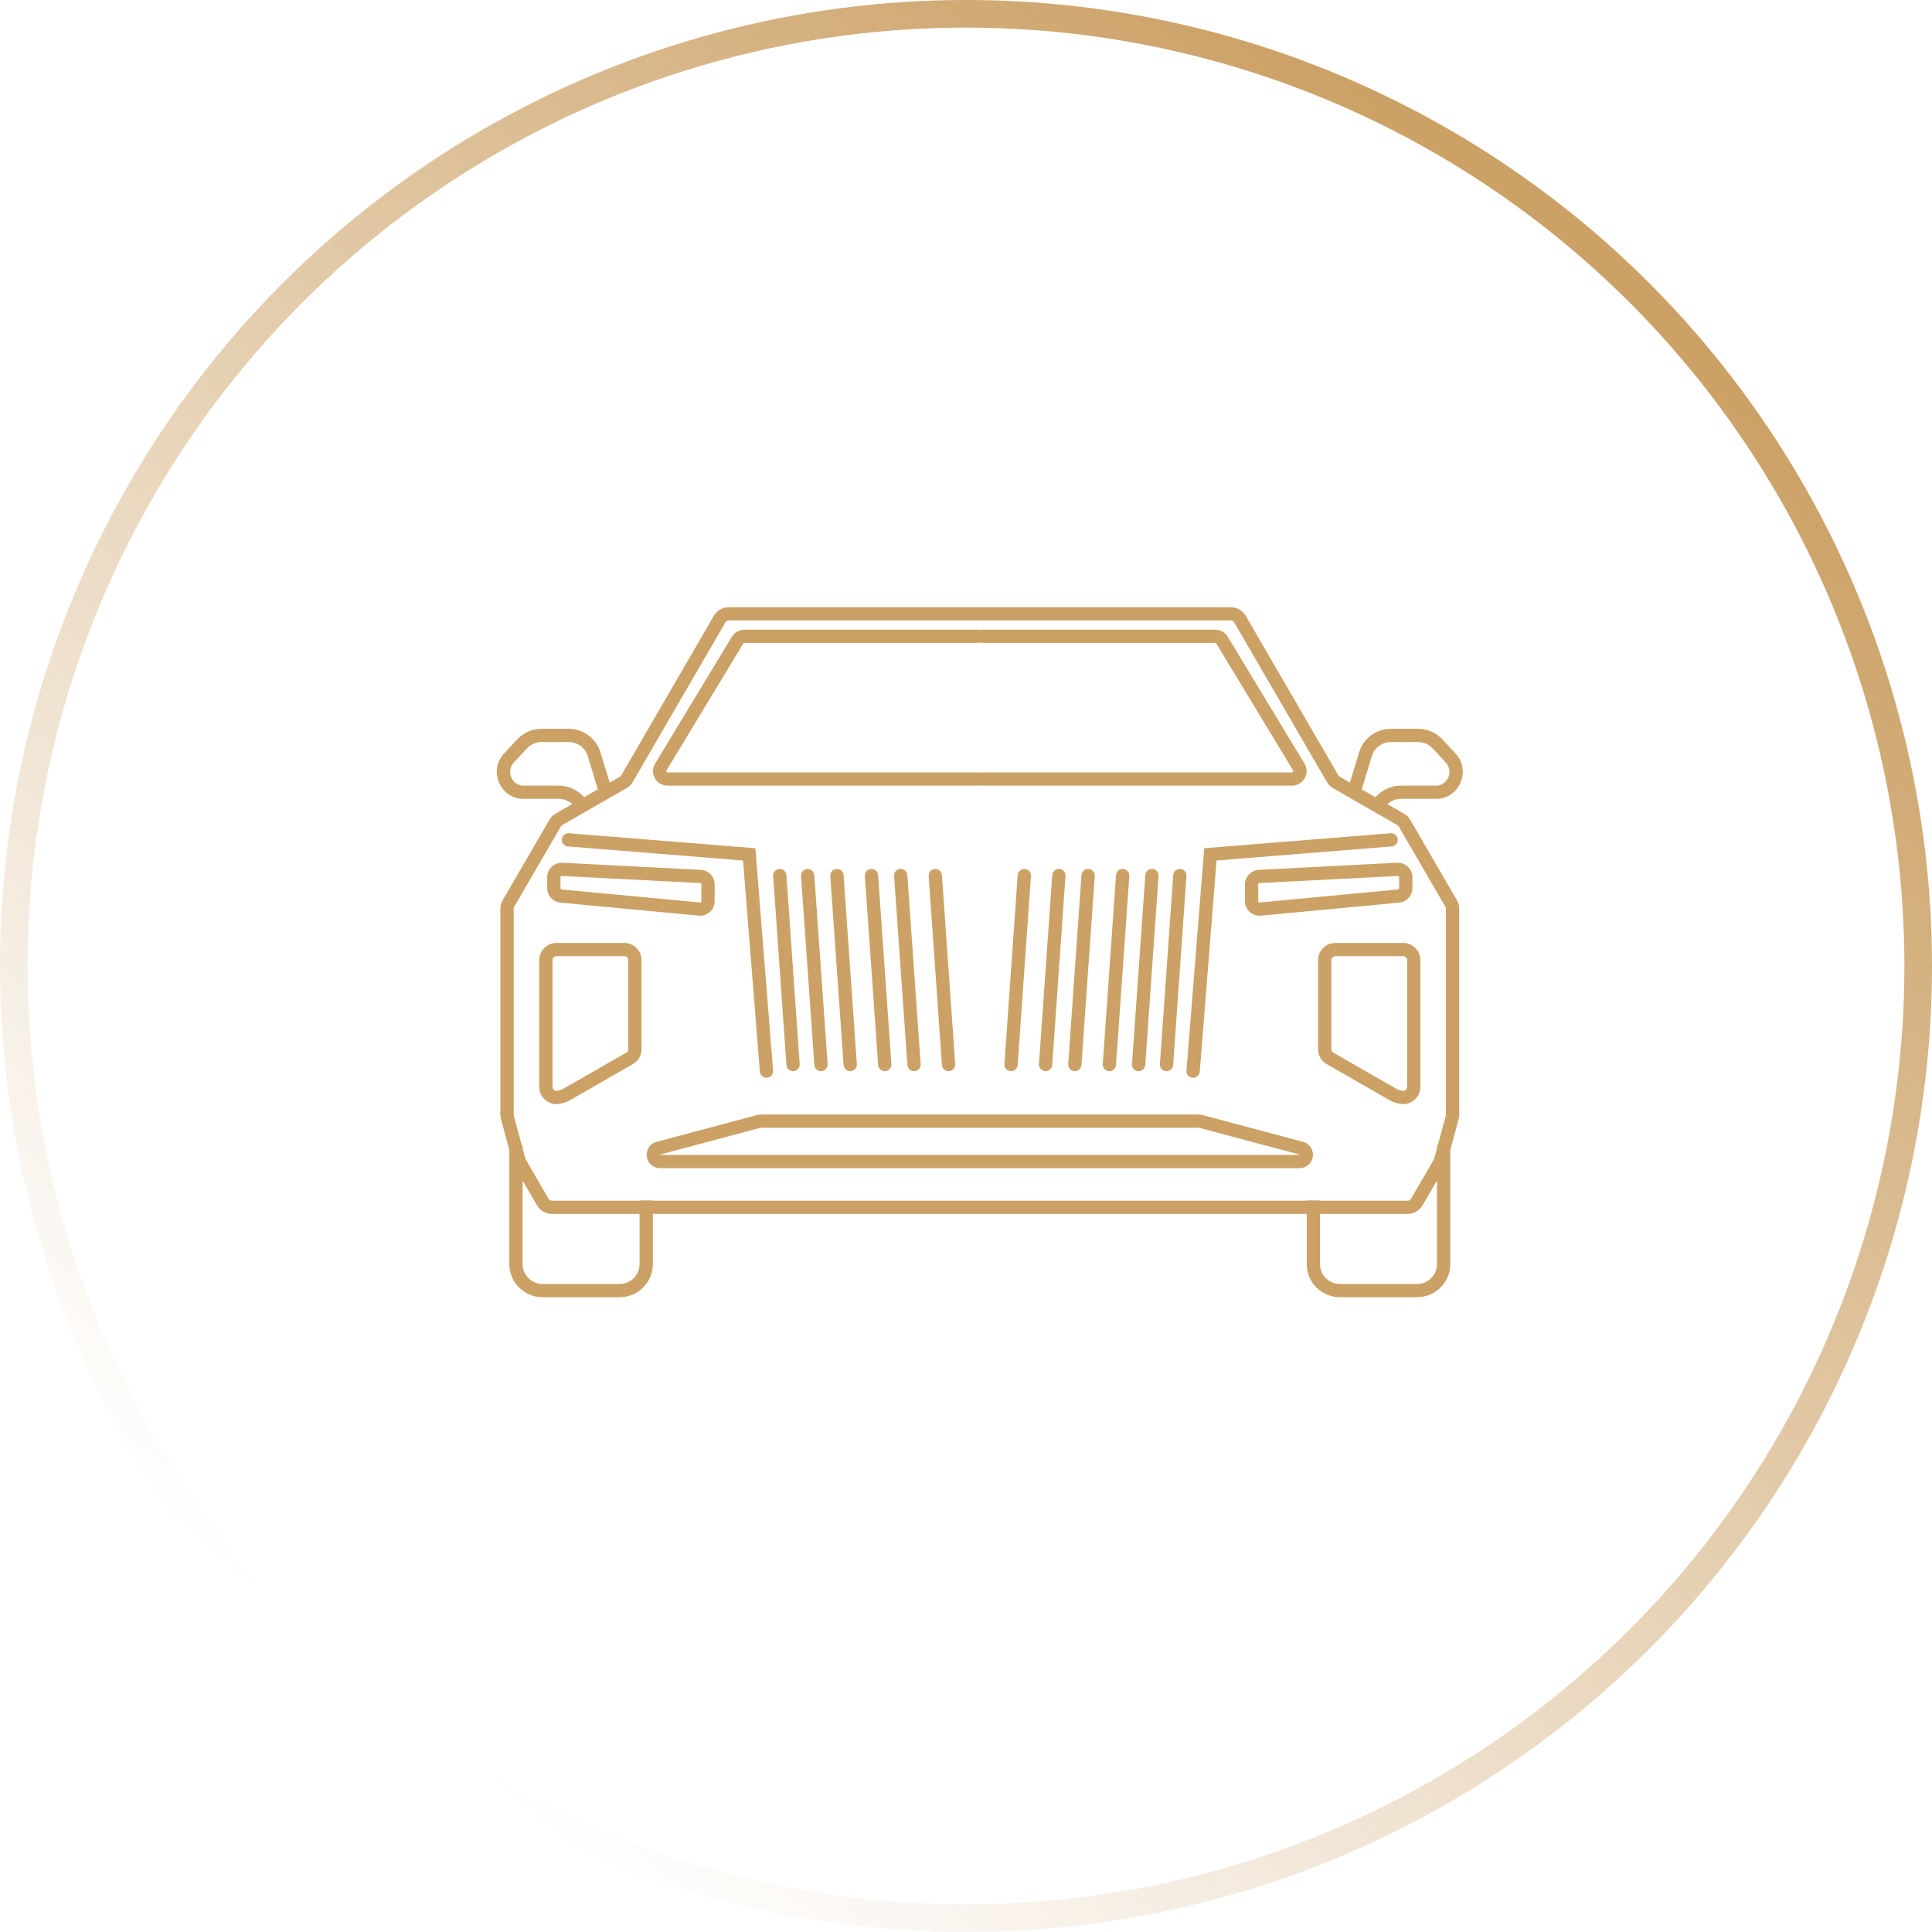 <svg width="70" height="70" viewBox="0 0 70 70" fill="none" xmlns="http://www.w3.org/2000/svg">
<g clip-path="url(#clip0_172_391)">
<circle cx="35" cy="35" r="34.5" stroke="url(#paint0_linear_172_391)"/>
<path d="M44.593 22C44.816 22 45.023 22.119 45.135 22.311L48.49 28.091C48.503 28.113 48.521 28.131 48.543 28.143L48.91 28.355L49.244 27.257C49.398 26.752 49.866 26.406 50.396 26.406H51.379C51.715 26.406 52.035 26.546 52.263 26.791L52.737 27.302C53.279 27.886 52.935 28.836 52.143 28.942L52.127 28.944H50.755C50.574 28.944 50.4 29.012 50.267 29.133L50.868 29.479C50.963 29.533 51.042 29.612 51.097 29.706L52.786 32.615C52.841 32.71 52.87 32.817 52.87 32.926V40.388C52.87 40.443 52.862 40.497 52.848 40.549L52.547 41.669V45.803C52.547 46.464 52.008 47 51.343 47H48.55C47.885 47 47.346 46.464 47.346 45.803V43.983H23.654V45.803C23.654 46.464 23.115 47 22.45 47H19.657C18.992 47 18.453 46.464 18.453 45.803V41.669L18.152 40.549C18.138 40.497 18.13 40.443 18.13 40.388V32.926C18.13 32.817 18.159 32.71 18.214 32.615L19.903 29.706C19.958 29.612 20.037 29.533 20.132 29.479L20.733 29.133C20.601 29.012 20.427 28.945 20.245 28.944H18.873L18.857 28.942C18.064 28.836 17.721 27.886 18.263 27.302L18.737 26.791C18.965 26.546 19.285 26.406 19.621 26.406H20.604C21.134 26.406 21.602 26.752 21.756 27.257L22.09 28.355L22.457 28.143C22.479 28.131 22.497 28.113 22.51 28.091L25.865 22.311C25.977 22.119 26.184 22 26.407 22H44.593ZM18.935 45.803C18.935 46.199 19.258 46.521 19.657 46.521H22.45C22.849 46.521 23.172 46.199 23.172 45.803V43.983H20C19.776 43.983 19.57 43.864 19.458 43.672L18.935 42.77V45.803ZM51.542 43.672C51.43 43.864 51.224 43.983 51 43.983H47.828V45.803C47.828 46.199 48.151 46.521 48.55 46.521H51.343C51.742 46.521 52.065 46.199 52.065 45.803V42.77L51.542 43.672ZM26.407 22.479C26.356 22.479 26.308 22.506 26.282 22.551L22.927 28.33C22.872 28.425 22.793 28.504 22.698 28.558L20.373 29.893C20.351 29.906 20.332 29.924 20.32 29.946L18.631 32.855C18.619 32.877 18.612 32.901 18.612 32.926V40.388C18.612 40.401 18.614 40.413 18.617 40.425L18.904 41.492H18.935V41.606L19.034 41.974C19.037 41.986 19.042 41.997 19.048 42.008L19.875 43.432C19.901 43.476 19.948 43.504 20 43.504H23.172V43.493H23.654V43.504H47.346V43.493H47.828V43.504H51C51.052 43.504 51.099 43.476 51.125 43.432L51.952 42.008C51.958 41.997 51.963 41.986 51.966 41.974L52.065 41.606V41.492H52.096L52.383 40.425C52.386 40.413 52.388 40.401 52.388 40.388V32.926C52.388 32.901 52.381 32.877 52.369 32.855L50.68 29.946C50.668 29.924 50.649 29.906 50.627 29.893L48.302 28.558C48.207 28.504 48.128 28.425 48.073 28.33L44.718 22.551C44.692 22.506 44.644 22.479 44.593 22.479H26.407ZM43.419 40.382C43.474 40.382 43.528 40.389 43.581 40.403L47.209 41.37C47.519 41.452 47.666 41.805 47.505 42.081C47.418 42.231 47.257 42.324 47.083 42.324H23.917C23.743 42.324 23.582 42.231 23.494 42.081C23.334 41.805 23.481 41.452 23.791 41.37L27.419 40.403C27.472 40.389 27.526 40.382 27.581 40.382H43.419ZM27.581 40.861C27.569 40.861 27.556 40.862 27.544 40.865L23.916 41.832C23.914 41.833 23.914 41.833 23.913 41.833C23.913 41.833 23.913 41.833 23.913 41.833C23.913 41.834 23.912 41.835 23.911 41.836C23.911 41.837 23.911 41.838 23.911 41.839C23.911 41.839 23.911 41.84 23.911 41.84C23.911 41.84 23.911 41.841 23.912 41.842C23.913 41.844 23.915 41.845 23.917 41.845H47.083C47.085 41.845 47.087 41.844 47.089 41.842C47.089 41.841 47.089 41.84 47.089 41.84C47.089 41.84 47.089 41.839 47.089 41.839C47.089 41.838 47.089 41.837 47.089 41.836C47.088 41.835 47.087 41.834 47.087 41.833C47.087 41.833 47.087 41.833 47.087 41.833C47.086 41.833 47.086 41.833 47.084 41.832L43.456 40.865C43.444 40.862 43.431 40.861 43.419 40.861H27.581ZM22.619 34.165C22.964 34.165 23.245 34.444 23.245 34.787V38.014C23.245 38.237 23.125 38.442 22.932 38.554L20.616 39.883C20.569 39.91 20.518 39.931 20.465 39.946L20.325 39.983C19.927 40.089 19.537 39.791 19.537 39.382V34.787C19.537 34.444 19.817 34.165 20.163 34.165H22.619ZM50.837 34.165C51.183 34.165 51.463 34.444 51.463 34.787V39.382C51.463 39.791 51.073 40.089 50.675 39.983L50.535 39.946C50.482 39.931 50.431 39.91 50.384 39.883L48.068 38.554C47.875 38.442 47.755 38.237 47.755 38.014V34.787C47.755 34.444 48.036 34.165 48.381 34.165H50.837ZM20.163 34.644C20.083 34.644 20.018 34.708 20.018 34.787V39.382C20.018 39.476 20.109 39.545 20.2 39.52L20.34 39.483C20.353 39.48 20.364 39.475 20.375 39.468L22.691 38.139C22.736 38.113 22.763 38.066 22.763 38.014V34.787C22.763 34.708 22.698 34.644 22.619 34.644H20.163ZM48.381 34.644C48.301 34.644 48.237 34.708 48.237 34.787V38.014C48.237 38.066 48.264 38.113 48.309 38.139L50.625 39.468C50.636 39.475 50.647 39.48 50.66 39.483L50.8 39.52C50.892 39.545 50.982 39.476 50.982 39.382V34.787C50.982 34.708 50.917 34.644 50.837 34.644H48.381ZM20.616 30.19L27.165 30.717L27.369 30.734L27.385 30.937L28.011 38.791C28.022 38.923 27.923 39.039 27.79 39.049C27.658 39.059 27.542 38.961 27.531 38.829L26.922 31.178L20.577 30.668C20.444 30.657 20.346 30.542 20.356 30.41C20.367 30.278 20.483 30.18 20.616 30.19ZM50.384 30.19C50.517 30.18 50.633 30.278 50.644 30.41C50.654 30.542 50.556 30.657 50.423 30.668L44.078 31.178L43.469 38.829C43.458 38.961 43.342 39.059 43.21 39.049C43.077 39.039 42.978 38.923 42.989 38.791L43.615 30.937L43.631 30.734L43.835 30.717L50.384 30.19ZM28.236 31.483C28.369 31.474 28.484 31.574 28.493 31.706L28.974 38.554C28.984 38.686 28.884 38.8 28.751 38.81C28.619 38.819 28.503 38.719 28.494 38.588L28.013 31.739C28.003 31.607 28.103 31.493 28.236 31.483ZM29.247 31.483C29.38 31.474 29.495 31.574 29.504 31.706L29.986 38.554C29.995 38.686 29.895 38.8 29.762 38.81C29.63 38.819 29.515 38.719 29.505 38.588L29.024 31.739C29.015 31.607 29.115 31.493 29.247 31.483ZM30.307 31.483C30.439 31.474 30.554 31.574 30.564 31.706L31.045 38.554C31.054 38.686 30.954 38.8 30.822 38.81C30.689 38.819 30.574 38.719 30.565 38.588L30.083 31.739C30.074 31.607 30.174 31.493 30.307 31.483ZM31.559 31.483C31.691 31.474 31.806 31.574 31.816 31.706L32.297 38.554C32.306 38.686 32.206 38.8 32.074 38.81C31.941 38.819 31.826 38.719 31.817 38.588L31.335 31.739C31.326 31.607 31.426 31.493 31.559 31.483ZM32.618 31.483C32.751 31.474 32.866 31.574 32.875 31.706L33.357 38.554C33.366 38.686 33.266 38.8 33.133 38.81C33.001 38.819 32.886 38.719 32.876 38.588L32.395 31.739C32.385 31.607 32.485 31.493 32.618 31.483ZM33.87 31.483C34.003 31.474 34.118 31.574 34.127 31.706L34.609 38.554C34.618 38.686 34.518 38.8 34.385 38.81C34.253 38.819 34.138 38.719 34.128 38.588L33.647 31.739C33.637 31.607 33.737 31.493 33.87 31.483ZM37.13 31.483C37.263 31.493 37.363 31.607 37.353 31.739L36.872 38.588C36.863 38.719 36.747 38.819 36.615 38.81C36.482 38.8 36.382 38.686 36.391 38.554L36.873 31.706C36.882 31.574 36.997 31.474 37.13 31.483ZM38.382 31.483C38.515 31.493 38.615 31.607 38.605 31.739L38.124 38.588C38.115 38.719 37.999 38.819 37.867 38.81C37.734 38.8 37.634 38.686 37.643 38.554L38.125 31.706C38.134 31.574 38.249 31.474 38.382 31.483ZM39.441 31.483C39.574 31.493 39.674 31.607 39.665 31.739L39.183 38.588C39.174 38.719 39.059 38.819 38.926 38.81C38.794 38.8 38.694 38.686 38.703 38.554L39.184 31.706C39.194 31.574 39.309 31.474 39.441 31.483ZM40.693 31.483C40.826 31.493 40.926 31.607 40.917 31.739L40.435 38.588C40.426 38.719 40.311 38.819 40.178 38.81C40.046 38.8 39.946 38.686 39.955 38.554L40.436 31.706C40.446 31.574 40.561 31.474 40.693 31.483ZM41.753 31.483C41.885 31.493 41.986 31.607 41.976 31.739L41.495 38.588C41.485 38.719 41.37 38.819 41.238 38.81C41.105 38.8 41.005 38.686 41.014 38.554L41.496 31.706C41.505 31.574 41.62 31.474 41.753 31.483ZM42.764 31.483C42.897 31.493 42.997 31.607 42.987 31.739L42.506 38.588C42.497 38.719 42.382 38.819 42.249 38.81C42.116 38.8 42.016 38.686 42.026 38.554L42.507 31.706C42.516 31.574 42.631 31.474 42.764 31.483ZM20.383 31.259L25.391 31.517C25.672 31.531 25.893 31.763 25.893 32.043V32.651C25.893 32.962 25.624 33.205 25.314 33.176L20.305 32.704C20.034 32.678 19.826 32.451 19.826 32.179V31.785C19.826 31.484 20.08 31.244 20.383 31.259ZM50.617 31.259C50.92 31.244 51.174 31.484 51.174 31.785V32.179C51.174 32.451 50.967 32.678 50.695 32.704L45.687 33.176C45.376 33.205 45.107 32.962 45.107 32.651V32.043C45.107 31.763 45.328 31.531 45.609 31.517L50.617 31.259ZM20.358 31.738C20.33 31.736 20.307 31.758 20.307 31.785V32.179C20.307 32.204 20.326 32.224 20.351 32.227L25.359 32.699C25.387 32.702 25.412 32.68 25.412 32.651V32.043C25.412 32.017 25.392 31.997 25.366 31.995L20.358 31.738ZM45.634 31.995C45.608 31.997 45.588 32.017 45.588 32.043V32.651C45.588 32.68 45.613 32.702 45.641 32.699L50.649 32.227C50.674 32.224 50.693 32.204 50.693 32.179V31.785C50.693 31.758 50.67 31.736 50.642 31.738L45.634 31.995ZM19.621 26.885C19.42 26.885 19.227 26.969 19.091 27.116L18.617 27.627C18.342 27.923 18.512 28.402 18.909 28.465H20.245C20.565 28.465 20.871 28.592 21.097 28.816L21.166 28.885L21.661 28.6L21.295 27.395C21.203 27.092 20.922 26.885 20.604 26.885H19.621ZM50.396 26.885C50.078 26.885 49.797 27.092 49.705 27.395L49.339 28.6L49.834 28.885L49.903 28.816C50.129 28.592 50.435 28.465 50.755 28.465H52.091C52.489 28.402 52.658 27.923 52.383 27.627L51.909 27.116C51.773 26.969 51.58 26.885 51.379 26.885H50.396ZM35.428 22.814C35.453 22.814 35.477 22.818 35.5 22.825C35.523 22.818 35.547 22.814 35.572 22.814H44.029C44.214 22.814 44.387 22.911 44.482 23.069L47.265 27.667C47.477 28.018 47.223 28.465 46.811 28.465H35.572C35.547 28.465 35.523 28.462 35.5 28.454C35.477 28.462 35.453 28.465 35.428 28.465H24.189C23.777 28.465 23.523 28.018 23.735 27.667L26.518 23.069C26.613 22.911 26.786 22.814 26.971 22.814H35.428ZM35.5 23.282C35.477 23.289 35.453 23.293 35.428 23.293H26.971C26.955 23.293 26.939 23.302 26.93 23.316L24.148 27.914C24.129 27.946 24.152 27.987 24.189 27.987H35.428C35.453 27.987 35.477 27.99 35.5 27.997C35.523 27.99 35.547 27.987 35.572 27.987H46.811C46.848 27.986 46.871 27.946 46.852 27.914L44.07 23.316C44.061 23.302 44.045 23.293 44.029 23.293H35.572C35.547 23.293 35.523 23.289 35.5 23.282Z" fill="#CCA166"/>
</g>
<defs>
<linearGradient id="paint0_linear_172_391" x1="56" y1="8.5" x2="13" y2="61" gradientUnits="userSpaceOnUse">
<stop stop-color="#CCA166"/>
<stop offset="1" stop-color="#CCA166" stop-opacity="0"/>
</linearGradient>
<clipPath id="clip0_172_391">
<rect width="70" height="70" fill="white"/>
</clipPath>
</defs>
</svg>
